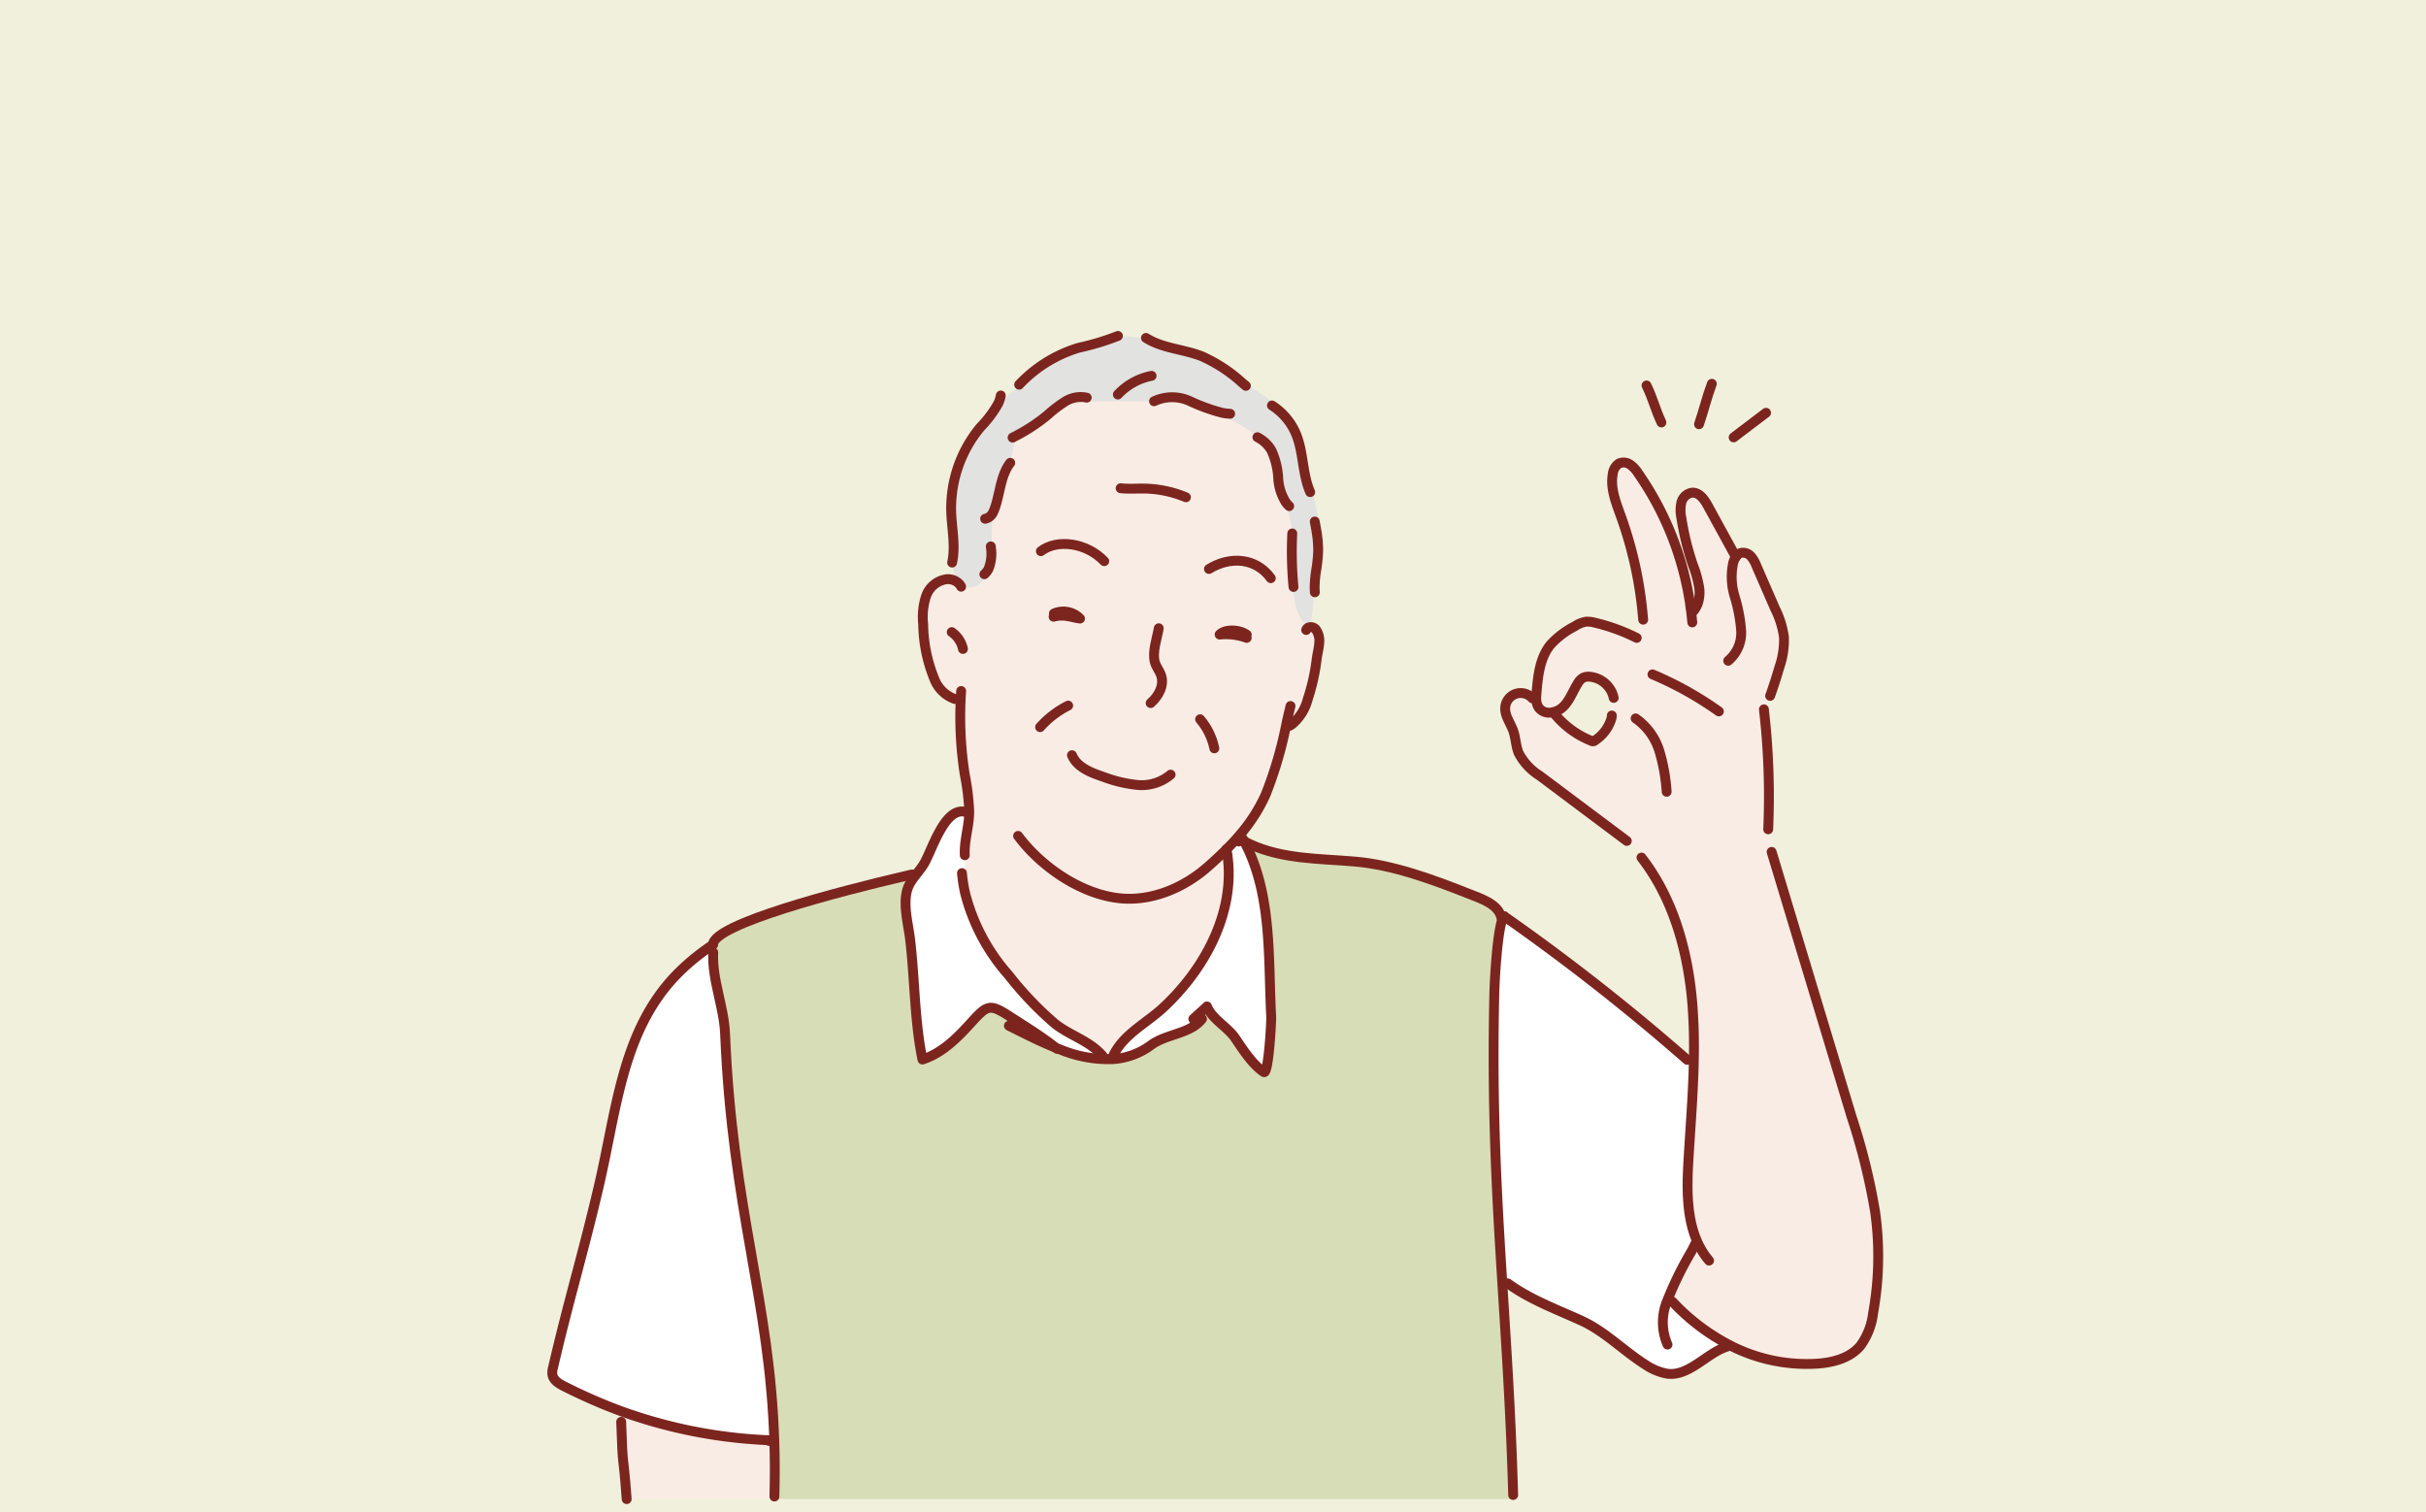 <svg xmlns="http://www.w3.org/2000/svg" width="369" height="230"><g data-name="グループ 1168"><path data-name="長方形 1311" fill="#f0f0dc" d="M0 0h369v230H0z"/><g data-name="グループ 1167" stroke-width="1.5"><path data-name="パス 11630" d="M245.13 105.21a4.125 4.125 0 00-3.328-2.293 1.9 1.9 0 00-.99.148 2.17 2.17 0 00-.818.841c-.758 1.193-1.22 2.6-2.233 3.582a3.187 3.187 0 01-1.641.832 4.228 4.228 0 001.156 1.322l.074-.074a13.789 13.789 0 004.669 3.1.623.623 0 00.374.065.63.63 0 00.25-.148 6.07 6.07 0 002.473-3.347l-.176-.028a11.7 11.7 0 00-.24-3.675zm23.223 3.236a114.27 114.27 0 01.615 17.108l.68 4.6q6 19.886 12.014 39.781a96.693 96.693 0 013.541 14.33 48.438 48.438 0 01-.3 15.435 10.419 10.419 0 01-1.964 5.011c-1.572 1.844-4.128 2.519-6.546 2.681a25.5 25.5 0 01-13.923-3.143 32.214 32.214 0 01-7.886-6.069c-.333-.116-.666-.227-1-.342a53.245 53.245 0 013.675-7.493l.088.046c.333-.388.661-.777.989-1.16-1.826-3.772-1.78-8.445-1.521-12.749.3-5.089.726-10.188.818-15.277a83.858 83.858 0 00-.226-8.556c-.656-7.928-2.852-15.943-7.734-22.225l.222-.25a16.275 16.275 0 01-2.214-2.468l-.245.185q-6.622-4.965-13.248-9.925a8.872 8.872 0 01-3.208-3.467c-.43-1.068-.43-2.27-.813-3.356-.425-1.2-1.327-2.311-1.216-3.582a2.359 2.359 0 014.123-1.359l.587-.014c0-.287.023-.573.046-.851.217-2.561.5-5.288 2.117-7.285a12.966 12.966 0 013.7-2.806 4.411 4.411 0 011.71-.7 4.115 4.115 0 011.359.157 29.124 29.124 0 015.959 2.117q.638-1.782 1.285-3.559a60.219 60.219 0 00-3.291-14.723c-.754-2.085-1.641-4.271-1.243-6.453a2.165 2.165 0 01.962-1.609 1.744 1.744 0 011.71.2 4.768 4.768 0 011.207 1.317 46.885 46.885 0 017.932 20.205.313.313 0 00.19-.1l1.091-.9a5.611 5.611 0 00.065-1.78 17.344 17.344 0 00-.989-3.569 41.977 41.977 0 01-1.738-7.128 5.358 5.358 0 01.009-2.316 1.984 1.984 0 011.623-1.484c1.1-.074 1.877 1.04 2.408 2.011l3.869 7.072c.079.328.143.661.2.994a3.3 3.3 0 01.175-.305 1.422 1.422 0 01.749-.6 1.583 1.583 0 011.53.49 4.594 4.594 0 01.85 1.447l2.857 6.559a13.815 13.815 0 011.341 4.317 12.672 12.672 0 01-.693 4.549 77.11 77.11 0 01-1.073 3.4 13.057 13.057 0 01-1.225 3.578" fill="#f9ece4" stroke="rgba(0,0,0,0)"/><path data-name="パス 11631" d="M257.259 190.353a53.25 53.25 0 00-3.675 7.493c.333.116.666.227 1 .342a32.215 32.215 0 007.886 6.069 8.659 8.659 0 01-1.257.864l.148.259c-2.533 1.35-4.969 3.957-7.8 3.55a8.763 8.763 0 01-3.365-1.419c-3.3-2.094-6.074-5.011-9.661-6.647-2.764-1.262-5.6-2.362-8.256-3.823l-.014.023a11.984 11.984 0 01-3.772-2.2c-.864-13.729-1.609-27-1.183-44.247.032-1.276.4-8.589 1.193-10.747.458.083.92.162 1.378.245a327.674 327.674 0 0126.755 21.074l1 .018c-.092 5.089-.522 10.188-.818 15.277-.259 4.3-.305 8.977 1.521 12.749-.328.384-.656.772-.989 1.16z" fill="#fff" stroke="rgba(0,0,0,0)"/><path data-name="パス 11632" d="M228.485 194.866c.629 10.017 1.322 20.279 1.669 32.51v.61H117.785v-.379c.083-2.894.074-5.63-.009-8.237-.666-21.754-6.347-34.9-7.493-62.136-.176-4.183-2.006-8.2-1.8-12.384l-1.35-.259c.088-.065.18-.129.273-.194a34.47 34.47 0 011.035-.721c0-3.12 19.313-8.131 29.154-10.419l.139.6a2.662 2.662 0 00.975.019 5.231 5.231 0 00-.735 1.516c-.633 2.334.171 5.112.453 7.47.716 5.986.67 12.495 1.881 18.277 2.908-.943 5.154-3.134 7.262-5.455 2.718-3 2.945-3.1 6.375-.869 2.214 1.442 4.567 2.871 6.638 4.539q.354.146.707.277a19.07 19.07 0 008.034 1.447 10.925 10.925 0 005.746-2.126c1.881-1.382 4.456-1.613 6.37-2.783.555-.883 1.1-1.766 1.65-2.644l.5-.458c.749 1.937 3.148 3.129 4.3 4.844s2.589 3.948 4.331 5.136c.717.49 1.169-7.65 1.128-8.436-.471-8.834.19-18.652-4.119-26.667.319.171.638.328.961.476 4.923 2.251 10.429 2.154 15.809 2.607 5.9.5 11.852 2.718 17.385 4.9 2.034.8 4.539 1.59 5 3.726l-.032.194c.046.009.092.019.139.023-.79 2.159-1.16 9.472-1.193 10.747-.425 17.251.319 30.518 1.183 44.247" fill="#d7ddb6" stroke="rgba(0,0,0,0)"/><path data-name="パス 11633" d="M196.551 89.306l.333 1.687a7.406 7.406 0 001.692 4.049.553.553 0 00.393.2.3.3 0 00.092-.018l.055.19a1 1 0 01.994.277 2.936 2.936 0 01.564 1.84c-.032.98-.291 1.794-.411 2.769a30.847 30.847 0 01-1.345 6.014 7.444 7.444 0 01-2.367 3.823 7.893 7.893 0 01-.864-.157 60.6 60.6 0 01-3.18 10.881 25.223 25.223 0 01-3.924 6.12 33.505 33.505 0 01-2.029 2.191c1.692 9.065-3.153 18.074-9.643 24.093-2.408 2.237-5.672 3.86-7.322 6.791l-.065-.037a20.5 20.5 0 01-2.136.222c-1.9-1.992-4.706-2.815-6.86-4.493a51.013 51.013 0 01-7.1-7.433 29.871 29.871 0 01-6.606-12.384l.19-.042a46.967 46.967 0 01-.227-5.815h-.037c-.106-1.992.527-3.943.652-5.931.019-.263.023-.527.023-.79a36.376 36.376 0 00-.67-5.505 56.441 56.441 0 01-.675-10.179c-.291-.453-.587-.911-.878-1.368a5.232 5.232 0 01-3.13-3.162 22.627 22.627 0 01-1.646-8.205 10.173 10.173 0 01.439-4.276 3.866 3.866 0 013.185-2.575 2.425 2.425 0 011.793.656l.2-.092a2.375 2.375 0 001.886.652c1.285-.176 2.066-1.451 2.64-2.63l-.222-.106a6.187 6.187 0 00.384-3.259l.129-.014a40.063 40.063 0 01.217-5.422 5.082 5.082 0 00.227-.522c.827-2.321.869-4.992 2.362-6.952h.037a16.252 16.252 0 011.1-4.243 27.12 27.12 0 004.521-3.019 19.814 19.814 0 012.709-2.071 4.441 4.441 0 013.273-.582v.578q5.138-.021 10.276-.046a6.5 6.5 0 015.362-.028 27.361 27.361 0 004.969 1.8l-.083.5a17.616 17.616 0 015.381 3.083c.079.074.157.153.236.231a5.09 5.09 0 011.964 1.932 11.764 11.764 0 011.026 4.354 7.61 7.61 0 001.143 3.522l-.083.06a33.405 33.405 0 011.179 4.65l-.12.019a56.9 56.9 0 00.185 8.136z" fill="#f9ece4" stroke="rgba(0,0,0,0)"/><path data-name="パス 11634" d="M185.906 62.787a27.358 27.358 0 01-4.969-1.8 6.5 6.5 0 00-5.362.028q-5.138.028-10.276.046v-.578a4.441 4.441 0 00-3.273.582 19.828 19.828 0 00-2.709 2.071 27.118 27.118 0 01-4.521 3.019 16.252 16.252 0 00-1.1 4.243h-.037c-1.493 1.96-1.535 4.632-2.362 6.952a5.134 5.134 0 01-.226.522 40 40 0 00-.217 5.422l-.13.014a6.186 6.186 0 01-.384 3.259l.222.106c-.573 1.179-1.354 2.455-2.64 2.63a2.375 2.375 0 01-1.886-.652 2.916 2.916 0 01-.656-.86 4.756 4.756 0 01-.337-2.792l-.12-.014c.356-2.348-.166-4.761-.245-7.151a19.3 19.3 0 014.433-12.841 17.267 17.267 0 002.723-3.624l.083.037a20.952 20.952 0 013.259-2.695l-.157-.2a20.555 20.555 0 019.051-5.607 39.181 39.181 0 005.968-1.8h0a22.232 22.232 0 014.562.485c2.459 1.433 5.492 1.558 8.159 2.6a22.935 22.935 0 016.167 4.031 20.378 20.378 0 015.824 4.119l-.157.185a9.445 9.445 0 012.519 3.458c1.183 2.815.952 6.079 2.168 8.88l.388-.088q.624 2.7.994 5.445l-.508.092a18.682 18.682 0 01.347 3.508 22.874 22.874 0 01-.314 2.972 17.993 17.993 0 00-.227 2.593h-.148a33.134 33.134 0 01-.425 5.279c-.037.227-.125.5-.324.578a.3.3 0 01-.092.018.553.553 0 01-.393-.2 7.406 7.406 0 01-1.692-4.049l-.333-1.687.189-.037a56.9 56.9 0 01-.185-8.136l.12-.018a33.423 33.423 0 00-1.179-4.65l.083-.06a7.609 7.609 0 01-1.151-3.518 11.764 11.764 0 00-1.026-4.354 5.09 5.09 0 00-1.964-1.932 10.174 10.174 0 00-.236-.231 17.616 17.616 0 00-5.381-3.083z" fill="#e2e2e0" stroke="rgba(0,0,0,0)"/><path data-name="パス 11635" d="M183.092 153.528c-.55.878-1.1 1.761-1.65 2.644-1.914 1.169-4.488 1.4-6.37 2.783a10.924 10.924 0 01-5.746 2.126l-.037-.439c.092-.2.194-.4.3-.587 1.65-2.931 4.914-4.553 7.322-6.79 6.49-6.019 11.334-15.028 9.643-24.093.716-.712 1.4-1.438 2.029-2.191l.2.171c.485.407.957.832 1.414 1.271a16.823 16.823 0 01-.962-.476c-.083-.157-.171-.314-.259-.471a5.083 5.083 0 01-.227.2c.162.092.324.18.485.268 4.308 8.015 3.647 17.834 4.119 26.667.042.786-.411 8.926-1.128 8.436-1.743-1.188-3.19-3.43-4.331-5.136s-3.555-2.908-4.3-4.844l-.5.458" fill="#fff" stroke="rgba(0,0,0,0)"/><path data-name="パス 11636" d="M146.837 123.512a2.882 2.882 0 00.582-.162c0 .263 0 .527-.023.79-.125 1.988-.758 3.938-.652 5.931h.037a46.99 46.99 0 00.227 5.815l-.19.042a29.873 29.873 0 006.606 12.384 51.011 51.011 0 007.105 7.433c2.154 1.678 4.96 2.5 6.86 4.493a20.494 20.494 0 002.136-.222l.065.037a7.693 7.693 0 00-.3.587l.037.439a19.07 19.07 0 01-8.034-1.447q-.354-.132-.707-.277c-2.071-1.669-4.424-3.1-6.638-4.539-3.43-2.233-3.656-2.136-6.374.869-2.108 2.321-4.354 4.512-7.262 5.455-1.211-5.783-1.165-12.291-1.881-18.277-.282-2.358-1.086-5.136-.453-7.47a5.227 5.227 0 01.735-1.516c.541-.814 1.234-1.562 1.743-2.362 1.267-1.983 3.148-8.843 6.379-8.034z" fill="#fff" stroke="rgba(0,0,0,0)"/><path data-name="パス 11637" d="M94.5 216.703a12.839 12.839 0 01-.116-2.1 74.99 74.99 0 0022.22 4.433h.014c.384.116.763.227 1.146.337h.014c.083 2.607.092 5.344.009 8.237v.379h-22.47c-.564-7.65-.578-4.059-.818-11.284" fill="#f9ece4" stroke="rgba(0,0,0,0)"/><path data-name="パス 11638" d="M116.618 219.033h-.014a74.991 74.991 0 01-22.22-4.433 82.677 82.677 0 01-8.575-3.758c-.777-.388-1.636-.906-1.784-1.761a2.8 2.8 0 01.106-1.137c2.459-10.567 4.516-17.1 6.98-27.666 2.783-11.954 3.573-24.065 12.37-32.621a34.627 34.627 0 013.652-3.065l1.35.259c-.2 4.179 1.627 8.2 1.8 12.384 1.146 27.241 6.827 40.382 7.493 62.136h-.014c-.384-.111-.763-.222-1.146-.337" fill="#fff" stroke="rgba(0,0,0,0)"/><path data-name="パス 11639" d="M160.302 93.31a3.533 3.533 0 013.966.767c-1.391-.19-2.367-.707-4.012-.282" fill="none" stroke="#7c251f" stroke-linecap="round" stroke-linejoin="round"/><path data-name="パス 11640" d="M189.632 96.532c-1.128-.827-3.333-.869-4.123-.023a9.463 9.463 0 014.114.508" fill="none" stroke="#7c251f" stroke-linecap="round" stroke-linejoin="round"/><path data-name="パス 11641" d="M176.25 95.551c-.268 1.558-1.031 3.615-.587 5.186.2.7.707 1.285.943 1.978.513 1.512-.379 3.176-1.59 4.216" fill="none" stroke="#7c251f" stroke-linecap="round" stroke-linejoin="round"/><path data-name="パス 11642" d="M158.319 83.831c2.455-1.891 6.938-1.317 9.638 1.521" fill="none" stroke="#7c251f" stroke-linecap="round" stroke-linejoin="round"/><path data-name="パス 11643" d="M183.886 86.537c3.157-1.951 7.123-1.761 9.407 1.4" fill="none" stroke="#7c251f" stroke-linecap="round" stroke-linejoin="round"/><path data-name="パス 11644" d="M163.049 114.86c.763 1.826 2.852 2.644 4.729 3.273a20.327 20.327 0 005.251 1.253 6.818 6.818 0 005.025-1.572" fill="none" stroke="#7c251f" stroke-linecap="round" stroke-linejoin="round"/><path data-name="パス 11645" d="M146.193 89.23a1.875 1.875 0 00-.356-.49 2.425 2.425 0 00-1.793-.656 3.866 3.866 0 00-3.185 2.575 10.173 10.173 0 00-.439 4.276 22.627 22.627 0 001.646 8.205 5.232 5.232 0 003.13 3.162h.014" fill="none" stroke="#7c251f" stroke-linecap="round" stroke-linejoin="round"/><path data-name="パス 11646" d="M144.761 96.139a4.181 4.181 0 011.706 2.561" fill="none" stroke="#7c251f" stroke-linecap="round" stroke-linejoin="round"/><path data-name="パス 11647" d="M198.676 95.814a.587.587 0 01.439-.4 1 1 0 01.994.277 2.938 2.938 0 01.564 1.84c-.032.98-.291 1.794-.411 2.769a30.83 30.83 0 01-1.345 6.014 7.444 7.444 0 01-2.367 3.823 4.078 4.078 0 01-.407.259" fill="none" stroke="#7c251f" stroke-linecap="round" stroke-linejoin="round"/><path data-name="パス 11648" d="M146.194 105.096c-.06.855-.1 1.71-.12 2.57a56.441 56.441 0 00.675 10.179 36.406 36.406 0 01.67 5.505c0 .263 0 .527-.023.79-.125 1.988-.758 3.938-.652 5.931" fill="none" stroke="#7c251f" stroke-linecap="round" stroke-linejoin="round"/><path data-name="パス 11649" d="M154.853 127.132c3.513 4.715 9.578 8.866 15.425 9.481 4.9.518 9.841-1.59 13.525-4.872a67.264 67.264 0 002.247-2.075c.171-.162.337-.328.5-.495.716-.712 1.4-1.438 2.029-2.191a25.222 25.222 0 003.925-6.12 60.627 60.627 0 003.18-10.881c.2-.9.407-1.77.605-2.6" fill="none" stroke="#7c251f" stroke-linecap="round" stroke-linejoin="round"/><path data-name="パス 11650" d="M158.203 110.59a14.388 14.388 0 014.267-3.273" fill="none" stroke="#7c251f" stroke-linecap="round" stroke-linejoin="round"/><path data-name="パス 11651" d="M182.541 109.396a10.013 10.013 0 012.163 4.419" fill="none" stroke="#7c251f" stroke-linecap="round" stroke-linejoin="round"/><path data-name="パス 11652" d="M170.453 74.255c1.225.134 2.464.028 3.693.055a17.032 17.032 0 016.236 1.322" fill="none" stroke="#7c251f" stroke-linecap="round" stroke-linejoin="round"/><path data-name="パス 11653" d="M144.818 85.563c.042-.194.079-.388.106-.582.356-2.348-.166-4.761-.245-7.151a19.3 19.3 0 014.433-12.841 17.267 17.267 0 002.723-3.624 4.751 4.751 0 00.383-1.212" fill="none" stroke="#7c251f" stroke-linecap="round" stroke-linejoin="round"/><path data-name="パス 11654" d="M155.018 58.503a20.554 20.554 0 019.051-5.61 39.175 39.175 0 005.968-1.8" fill="none" stroke="#7c251f" stroke-linecap="round" stroke-linejoin="round"/><path data-name="パス 11655" d="M174.303 51.397c.1.06.194.12.3.176 2.459 1.433 5.492 1.558 8.159 2.6a22.931 22.931 0 016.166 4.031c.19.162.384.319.573.481" fill="none" stroke="#7c251f" stroke-linecap="round" stroke-linejoin="round"/><path data-name="パス 11656" d="M193.469 61.668a8.633 8.633 0 011.123.837 9.442 9.442 0 012.519 3.458c1.183 2.815.952 6.079 2.168 8.88" fill="none" stroke="#7c251f" stroke-linecap="round" stroke-linejoin="round"/><path data-name="パス 11657" d="M260.375 58.369c-.846 2.293-1.1 3.629-1.951 6.153" fill="none" stroke="#7c251f" stroke-linecap="round" stroke-linejoin="round"/><path data-name="パス 11658" d="M268.618 62.783a3968.467 3968.467 0 00-4.928 3.74" fill="none" stroke="#7c251f" stroke-linecap="round" stroke-linejoin="round"/><path data-name="パス 11659" d="M250.441 58.622c1.017 2.126 1.271 3.481 2.265 5.63" fill="none" stroke="#7c251f" stroke-linecap="round" stroke-linejoin="round"/><path data-name="パス 11660" d="M199.977 79.322c.06.324.12.647.176.971a18.7 18.7 0 01.346 3.509 22.885 22.885 0 01-.314 2.972 18.014 18.014 0 00-.226 2.593 7.066 7.066 0 00.032.716" fill="none" stroke="#7c251f" stroke-linecap="round" stroke-linejoin="round"/><path data-name="パス 11661" d="M170.028 60.001a9.517 9.517 0 015.131-2.84" fill="none" stroke="#7c251f" stroke-linecap="round" stroke-linejoin="round"/><path data-name="パス 11662" d="M175.533 61.025l.042-.014a6.5 6.5 0 015.362-.028 27.362 27.362 0 004.969 1.8 7.98 7.98 0 001.2.148" fill="none" stroke="#7c251f" stroke-linecap="round" stroke-linejoin="round"/><path data-name="パス 11663" d="M191.254 66.498c.065.032.125.065.185.1a5.091 5.091 0 011.965 1.932 11.763 11.763 0 011.026 4.354 7.609 7.609 0 001.151 3.518 3.725 3.725 0 00.508.573" fill="none" stroke="#7c251f" stroke-linecap="round" stroke-linejoin="round"/><path data-name="パス 11664" d="M196.557 81.133a56.907 56.907 0 00.185 8.136" fill="none" stroke="#7c251f" stroke-linecap="round" stroke-linejoin="round"/><path data-name="パス 11665" d="M165.293 60.48a4.441 4.441 0 00-3.273.582 19.823 19.823 0 00-2.71 2.073 27.124 27.124 0 01-4.521 3.019c-.254.139-.513.268-.772.4" fill="none" stroke="#7c251f" stroke-linecap="round" stroke-linejoin="round"/><path data-name="パス 11666" d="M153.659 70.391c-1.493 1.96-1.535 4.632-2.362 6.952a5.107 5.107 0 01-.226.522 1.674 1.674 0 01-1.23 1.035" fill="none" stroke="#7c251f" stroke-linecap="round" stroke-linejoin="round"/><path data-name="パス 11667" d="M150.705 83.102c0 .065.014.134.018.2a6.187 6.187 0 01-.384 3.259 2.523 2.523 0 01-.615.772" fill="none" stroke="#7c251f" stroke-linecap="round" stroke-linejoin="round"/><path data-name="パス 11668" d="M248.948 97.017a10.995 10.995 0 00-.393-.19 29.122 29.122 0 00-5.959-2.117 4.114 4.114 0 00-1.359-.157 4.409 4.409 0 00-1.71.7 12.968 12.968 0 00-3.7 2.806c-1.618 2-1.9 4.724-2.117 7.285-.023.277-.046.564-.046.851a2.541 2.541 0 00.379 1.438 1.994 1.994 0 002.08.693 3.187 3.187 0 001.641-.832c1.012-.985 1.474-2.39 2.233-3.582a2.169 2.169 0 01.818-.841 1.894 1.894 0 01.989-.148 4.125 4.125 0 013.328 2.293 3.909 3.909 0 01.314.925" fill="none" stroke="#7c251f" stroke-linecap="round" stroke-linejoin="round"/><path data-name="パス 11669" d="M233.073 106.207a2.359 2.359 0 00-4.123 1.359c-.111 1.271.79 2.381 1.216 3.582.383 1.086.383 2.288.813 3.356a8.872 8.872 0 003.208 3.467q6.622 4.965 13.248 9.925" fill="none" stroke="#7c251f" stroke-linecap="round" stroke-linejoin="round"/><path data-name="パス 11670" d="M236.448 108.568a13.2 13.2 0 00.9 1 13.787 13.787 0 004.669 3.1.485.485 0 00.624-.083 6.068 6.068 0 002.473-3.347 2.419 2.419 0 00.046-.416" fill="none" stroke="#7c251f" stroke-linecap="round" stroke-linejoin="round"/><path data-name="パス 11671" d="M248.782 109.263a9.383 9.383 0 013.62 4.988 27.822 27.822 0 011.1 6.171" fill="none" stroke="#7c251f" stroke-linecap="round" stroke-linejoin="round"/><path data-name="パス 11672" d="M257.117 92.209c.12.814.213 1.632.282 2.455" fill="none" stroke="#7c251f" stroke-linecap="round" stroke-linejoin="round"/><path data-name="パス 11673" d="M249.929 94.246c-.023-.328-.056-.652-.088-.98a60.207 60.207 0 00-3.291-14.723c-.753-2.085-1.641-4.271-1.243-6.453a2.165 2.165 0 01.962-1.609 1.745 1.745 0 011.71.2 4.771 4.771 0 011.206 1.317 46.885 46.885 0 017.932 20.205" fill="none" stroke="#7c251f" stroke-linecap="round" stroke-linejoin="round"/><path data-name="パス 11674" d="M257.588 92.926a3.771 3.771 0 00.809-1.72 5.618 5.618 0 00.065-1.78 17.336 17.336 0 00-.989-3.569 41.976 41.976 0 01-1.738-7.128 5.366 5.366 0 01.009-2.316 1.984 1.984 0 011.623-1.484c1.1-.074 1.877 1.04 2.408 2.011l3.869 7.072.375.689s0 .009.009.014" fill="none" stroke="#7c251f" stroke-linecap="round" stroke-linejoin="round"/><path data-name="パス 11675" d="M262.862 100.497a5.55 5.55 0 001.969-4.636 23.95 23.95 0 00-.984-5.136 10.2 10.2 0 01-.213-5.173 3.881 3.881 0 01.208-.545 3.347 3.347 0 01.176-.305 1.421 1.421 0 01.749-.6 1.583 1.583 0 011.53.49 4.6 4.6 0 01.851 1.447l2.857 6.559a13.825 13.825 0 011.341 4.317 12.685 12.685 0 01-.693 4.549 77.11 77.11 0 01-1.411 4.371" fill="none" stroke="#7c251f" stroke-linecap="round" stroke-linejoin="round"/><path data-name="パス 11676" d="M268.294 107.883c.023.189.042.374.06.564a114.319 114.319 0 01.615 17.108c0 .189-.014.384-.023.573" fill="none" stroke="#7c251f" stroke-linecap="round" stroke-linejoin="round"/><path data-name="パス 11677" d="M251.343 102.564a52.677 52.677 0 0110.1 5.635" fill="none" stroke="#7c251f" stroke-linecap="round" stroke-linejoin="round"/><path data-name="パス 11678" d="M249.674 130.428c4.881 6.282 7.077 14.3 7.734 22.225a83.964 83.964 0 01.226 8.556c-.092 5.089-.522 10.188-.818 15.277-.259 4.3-.305 8.977 1.521 12.749a11.456 11.456 0 001.613 2.487" fill="none" stroke="#7c251f" stroke-linecap="round" stroke-linejoin="round"/><path data-name="パス 11679" d="M269.468 129.569l.18.592q6 19.886 12.014 39.781a96.68 96.68 0 013.541 14.33 48.434 48.434 0 01-.3 15.435 10.413 10.413 0 01-1.965 5.011c-1.572 1.844-4.128 2.519-6.545 2.681a25.5 25.5 0 01-13.923-3.143 32.207 32.207 0 01-7.886-6.069c-.074-.074-.148-.153-.222-.231" fill="none" stroke="#7c251f" stroke-linecap="round" stroke-linejoin="round"/><path data-name="パス 11680" d="M257.856 189.171q-.27.568-.6 1.179a53.249 53.249 0 00-3.674 7.493 8.45 8.45 0 00.051 6.652" fill="none" stroke="#7c251f" stroke-linecap="round" stroke-linejoin="round"/><path data-name="パス 11681" d="M262.678 204.814a7.374 7.374 0 00-1.317.559c-2.533 1.35-4.969 3.957-7.8 3.55a8.762 8.762 0 01-3.365-1.419c-3.3-2.094-6.074-5.011-9.661-6.647-2.764-1.262-5.6-2.362-8.256-3.823a26.463 26.463 0 01-2.935-1.844" fill="none" stroke="#7c251f" stroke-linecap="round" stroke-linejoin="round"/><path data-name="パス 11682" d="M228.775 139.355c.365.25.73.5 1.1.763a327.715 327.715 0 0126.755 21.074" fill="none" stroke="#7c251f" stroke-linecap="round" stroke-linejoin="round"/><path data-name="パス 11683" d="M188.708 127.653c.014.009.028.014.042.023.162.092.324.18.485.268.319.171.638.328.962.476 4.923 2.251 10.428 2.154 15.809 2.607 5.9.5 11.852 2.718 17.385 4.9 2.034.8 4.539 1.59 5 3.726" fill="none" stroke="#7c251f" stroke-linecap="round" stroke-linejoin="round"/><path data-name="パス 11684" d="M146.832 123.481c-3.231-.809-5.112 6.051-6.379 8.034-.508.8-1.2 1.548-1.743 2.362a5.228 5.228 0 00-.735 1.516c-.633 2.334.171 5.112.453 7.47.717 5.986.67 12.495 1.881 18.277 2.908-.943 5.154-3.134 7.262-5.455 2.718-3 2.944-3.1 6.374-.869 2.214 1.442 4.567 2.871 6.638 4.539.069.051.134.106.2.162" fill="none" stroke="#7c251f" stroke-linecap="round" stroke-linejoin="round"/><path data-name="パス 11685" d="M146.318 132.794a22.571 22.571 0 00.5 3.134 29.869 29.869 0 006.606 12.384 51.008 51.008 0 007.1 7.433c2.154 1.678 4.96 2.5 6.86 4.493a6.044 6.044 0 01.486.545" fill="none" stroke="#7c251f" stroke-linecap="round" stroke-linejoin="round"/><path data-name="パス 11686" d="M169.289 160.643c.092-.2.194-.4.3-.587 1.65-2.931 4.914-4.553 7.322-6.79 6.49-6.018 11.334-15.028 9.643-24.093a.028.028 0 010-.019" fill="none" stroke="#7c251f" stroke-linecap="round" stroke-linejoin="round"/><path data-name="パス 11687" d="M153.456 156.005c2.228 1.109 4.646 2.367 7.128 3.351q.354.146.707.277a19.068 19.068 0 008.034 1.447 10.926 10.926 0 005.746-2.126c1.881-1.382 4.456-1.613 6.37-2.783a5.043 5.043 0 001.387-1.2" fill="none" stroke="#7c251f" stroke-linecap="round" stroke-linejoin="round"/><path data-name="パス 11688" d="M116.619 219.033c.37.023.74.042 1.109.06" fill="none" stroke="#7c251f" stroke-linecap="round" stroke-linejoin="round"/><path data-name="パス 11689" d="M108.439 143.677c-.351.236-.7.476-1.035.721-.092.065-.185.13-.273.194a34.627 34.627 0 00-3.652 3.065c-8.8 8.556-9.587 20.667-12.37 32.621-2.464 10.563-4.521 17.1-6.98 27.666a2.8 2.8 0 00-.106 1.137c.148.855 1.008 1.373 1.784 1.761a82.689 82.689 0 008.577 3.755 75 75 0 0022.22 4.433" fill="none" stroke="#7c251f" stroke-linecap="round" stroke-linejoin="round"/><path data-name="パス 11690" d="M138.723 132.994c-.361.083-.735.171-1.128.264-9.841 2.288-29.154 7.3-29.154 10.419" fill="none" stroke="#7c251f" stroke-linecap="round" stroke-linejoin="round"/><path data-name="パス 11691" d="M117.789 227.608c.083-2.894.074-5.63-.009-8.237-.666-21.754-6.347-34.9-7.493-62.136-.176-4.183-2.006-8.2-1.8-12.384" fill="none" stroke="#7c251f" stroke-linecap="round" stroke-linejoin="round"/><path data-name="パス 11692" d="M230.157 227.375c-.347-12.231-1.04-22.493-1.669-32.51-.864-13.729-1.609-27-1.183-44.247.032-1.276.4-8.589 1.193-10.747a1.449 1.449 0 01.277-.518" fill="none" stroke="#7c251f" stroke-linecap="round" stroke-linejoin="round"/><path data-name="パス 11693" d="M181.511 154.97l1.581-1.442.5-.458c.749 1.937 3.148 3.129 4.3 4.844s2.589 3.948 4.331 5.136c.716.49 1.169-7.65 1.128-8.436-.471-8.834.19-18.652-4.119-26.667-.083-.157-.171-.314-.259-.471a5.083 5.083 0 01-.227.2l-.324.3" fill="none" stroke="#7c251f" stroke-linecap="round" stroke-linejoin="round"/><path data-name="パス 11694" d="M94.482 216.241c0 .157.009.314.018.462.24 7.225.254 3.633.818 11.284v.014" fill="none" stroke="#7c251f" stroke-linecap="round" stroke-linejoin="round"/><path data-name="パス 11695" d="M116.606 219.033h.014c.384.116.763.227 1.146.338" fill="none" stroke="#7c251f" stroke-linecap="round" stroke-linejoin="round"/><path data-name="線 489" fill="none" stroke="#7c251f" stroke-linecap="round" stroke-linejoin="round" d="M257.117 92.209v-.005"/></g></g></svg>